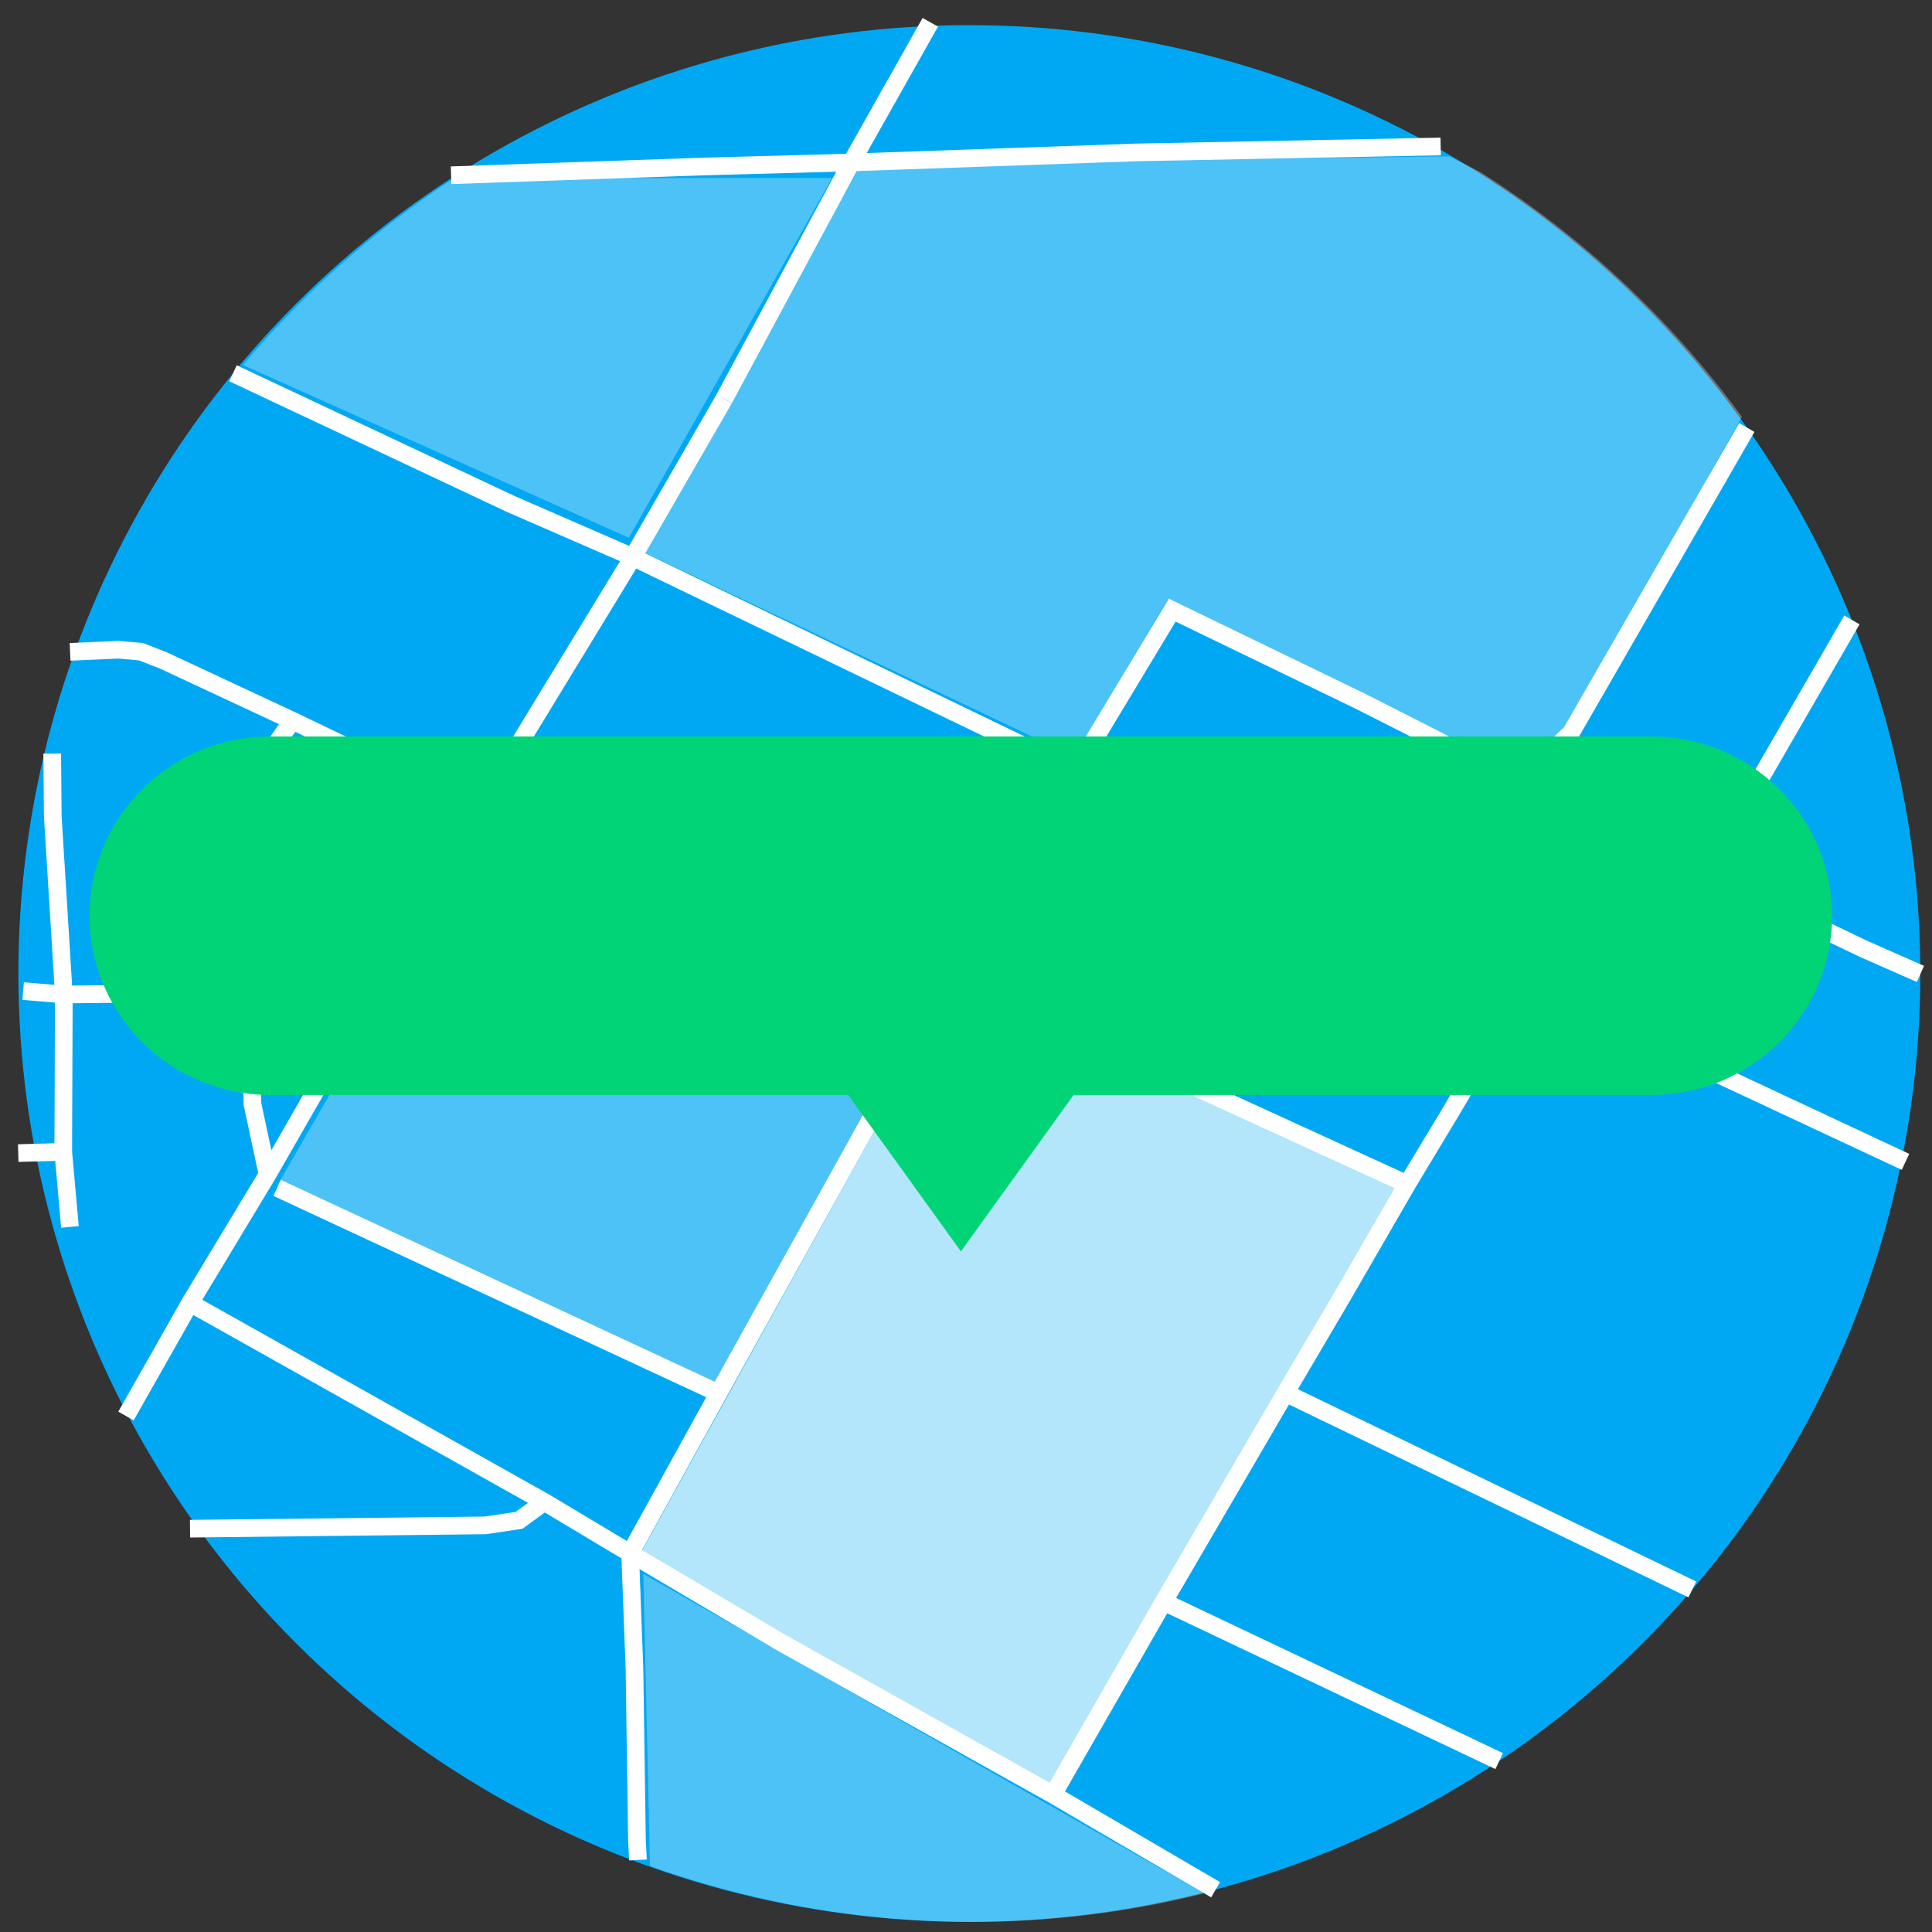 <svg width="107" height="107" xmlns="http://www.w3.org/2000/svg"><rect width="100%" height="100%" fill="#333333" stroke="none"/><g transform="translate(1.01 1.234)" fill="none" fill-rule="evenodd"><ellipse fill="#00A8F3" fill-rule="nonzero" cx="52.675" cy="52.681" rx="52.667" ry="52.522"/><g stroke="#FFF" stroke-width=".978"><path d="M25.453 43.604L15.183 38.678 8.066 35.355 6.804 34.861 5.549 34.749 2.871 34.868"/><path d="M2.493 62.556L0 62.628"/><path d="M29.136 81.947L27.737 82.967 25.863 83.246 9.514 83.429"/><path d="M2.863 66.716L2.493 62.556 2.525 53.845 1.914 44.002 1.882 40.503"/><path d="M13.808 63.815L12.972 59.91 12.883 53.725 12.722 42.488 13.028 41.731 15.183 38.678"/><path d="M34.323 101.776L34.267 100.692 34.13 91.232 33.889 84.792"/><path d="M66.314 103.426L57.307 98.158 42.277 89.749 33.889 84.792 29.136 81.947 9.514 70.932"/><path d="M38.875 75.969L14.339 64.556"/><path d="M76.922 64.349L51.638 52.769 27.142 40.934"/><path d="M19.936 53.144L17.427 53.295 12.883 53.725 2.525 53.845 0.273 53.654"/><path d="M92.716 86.793L70.182 75.914"/><path d="M83.516 53.287L79.222 60.532 76.922 64.349 73.399 70.446 70.182 75.914 63.435 87.478 57.307 98.158"/><path d="M83.5 40.918L81.618 40.934 80.195 40.575 74.348 37.61 63.91 32.557 58.546 41.46 51.638 52.769 45.365 64.078 38.939 75.643 33.889 84.792"/><path d="M94.405 46.592L94.397 45.963 94.855 44.695 101.554 33.099"/><path d="M82.02 96.301L63.435 87.478"/><path d="M105.35 52.705L102.165 51.302 96.005 48.346 95.209 47.852 94.405 46.592"/><path d="M85.985 39.371L84.907 40.392 83.5 40.918"/><path d="M95.732 22.443L85.985 39.371 84.907 40.392 83.5 40.918"/><path d="M39.1 20.849L34.042 29.616 27.142 40.934 25.453 43.604 19.936 53.144 13.808 63.815 9.514 70.932 5.967 77.189"/><path d="M50.512 0L46.137 7.763 39.1 20.849"/><path d="M104.522 63.114L83.516 53.287 58.546 41.452 34.042 29.624 27.254 26.667 11.894 19.439"/><path d="M78.779 6.878L61.98 7.205 46.137 7.763 37.974 7.986 23.973 8.472"/></g><path fill="#FFF" fill-rule="nonzero" opacity=".3" d="M51.34 54.052L38.473 75.571 14.347 64.413 27.214 42.097z"/><path fill-opacity=".7" fill="#FFF" fill-rule="nonzero" d="M77.013 64.445L57.348 97.991 34.406 84.9 51.612 53.809z"/><path d="M80.967 8.289l-1.713-.861-32.57.398-12.063 21.52 23.86 11.317 5.203-8.72 17.58 8.56a3.56 3.56 0 0 0 2.843.017 3.511 3.511 0 0 0 1.934-2.065l9.425-16.601a52.883 52.883 0 0 0-14.5-13.565zM12.449 18.984l21.368 9.564L45.075 8.623H24.166A52.922 52.922 0 0 0 12.45 18.984zm53.23 84.641L34.62 85.932l.37 16.179a52.965 52.965 0 0 0 30.68 1.522l.008-.008z" fill="#FFF" fill-rule="nonzero" opacity=".3"/><path d="M13.969 39.555c-5.532 0-10.016 4.444-10.016 9.926 0 5.483 4.484 9.927 10.016 9.927H90.44c3.579 0 6.885-1.892 8.675-4.963a9.85 9.85 0 0 0 0-9.927 10.033 10.033 0 0 0-8.675-4.963H13.97z" fill="#00D476" fill-rule="nonzero"/><path fill="#00D476" fill-rule="nonzero" d="M45.381 58.595L52.209 68.071 59.036 58.595 52.209 58.595z"/></g></svg>